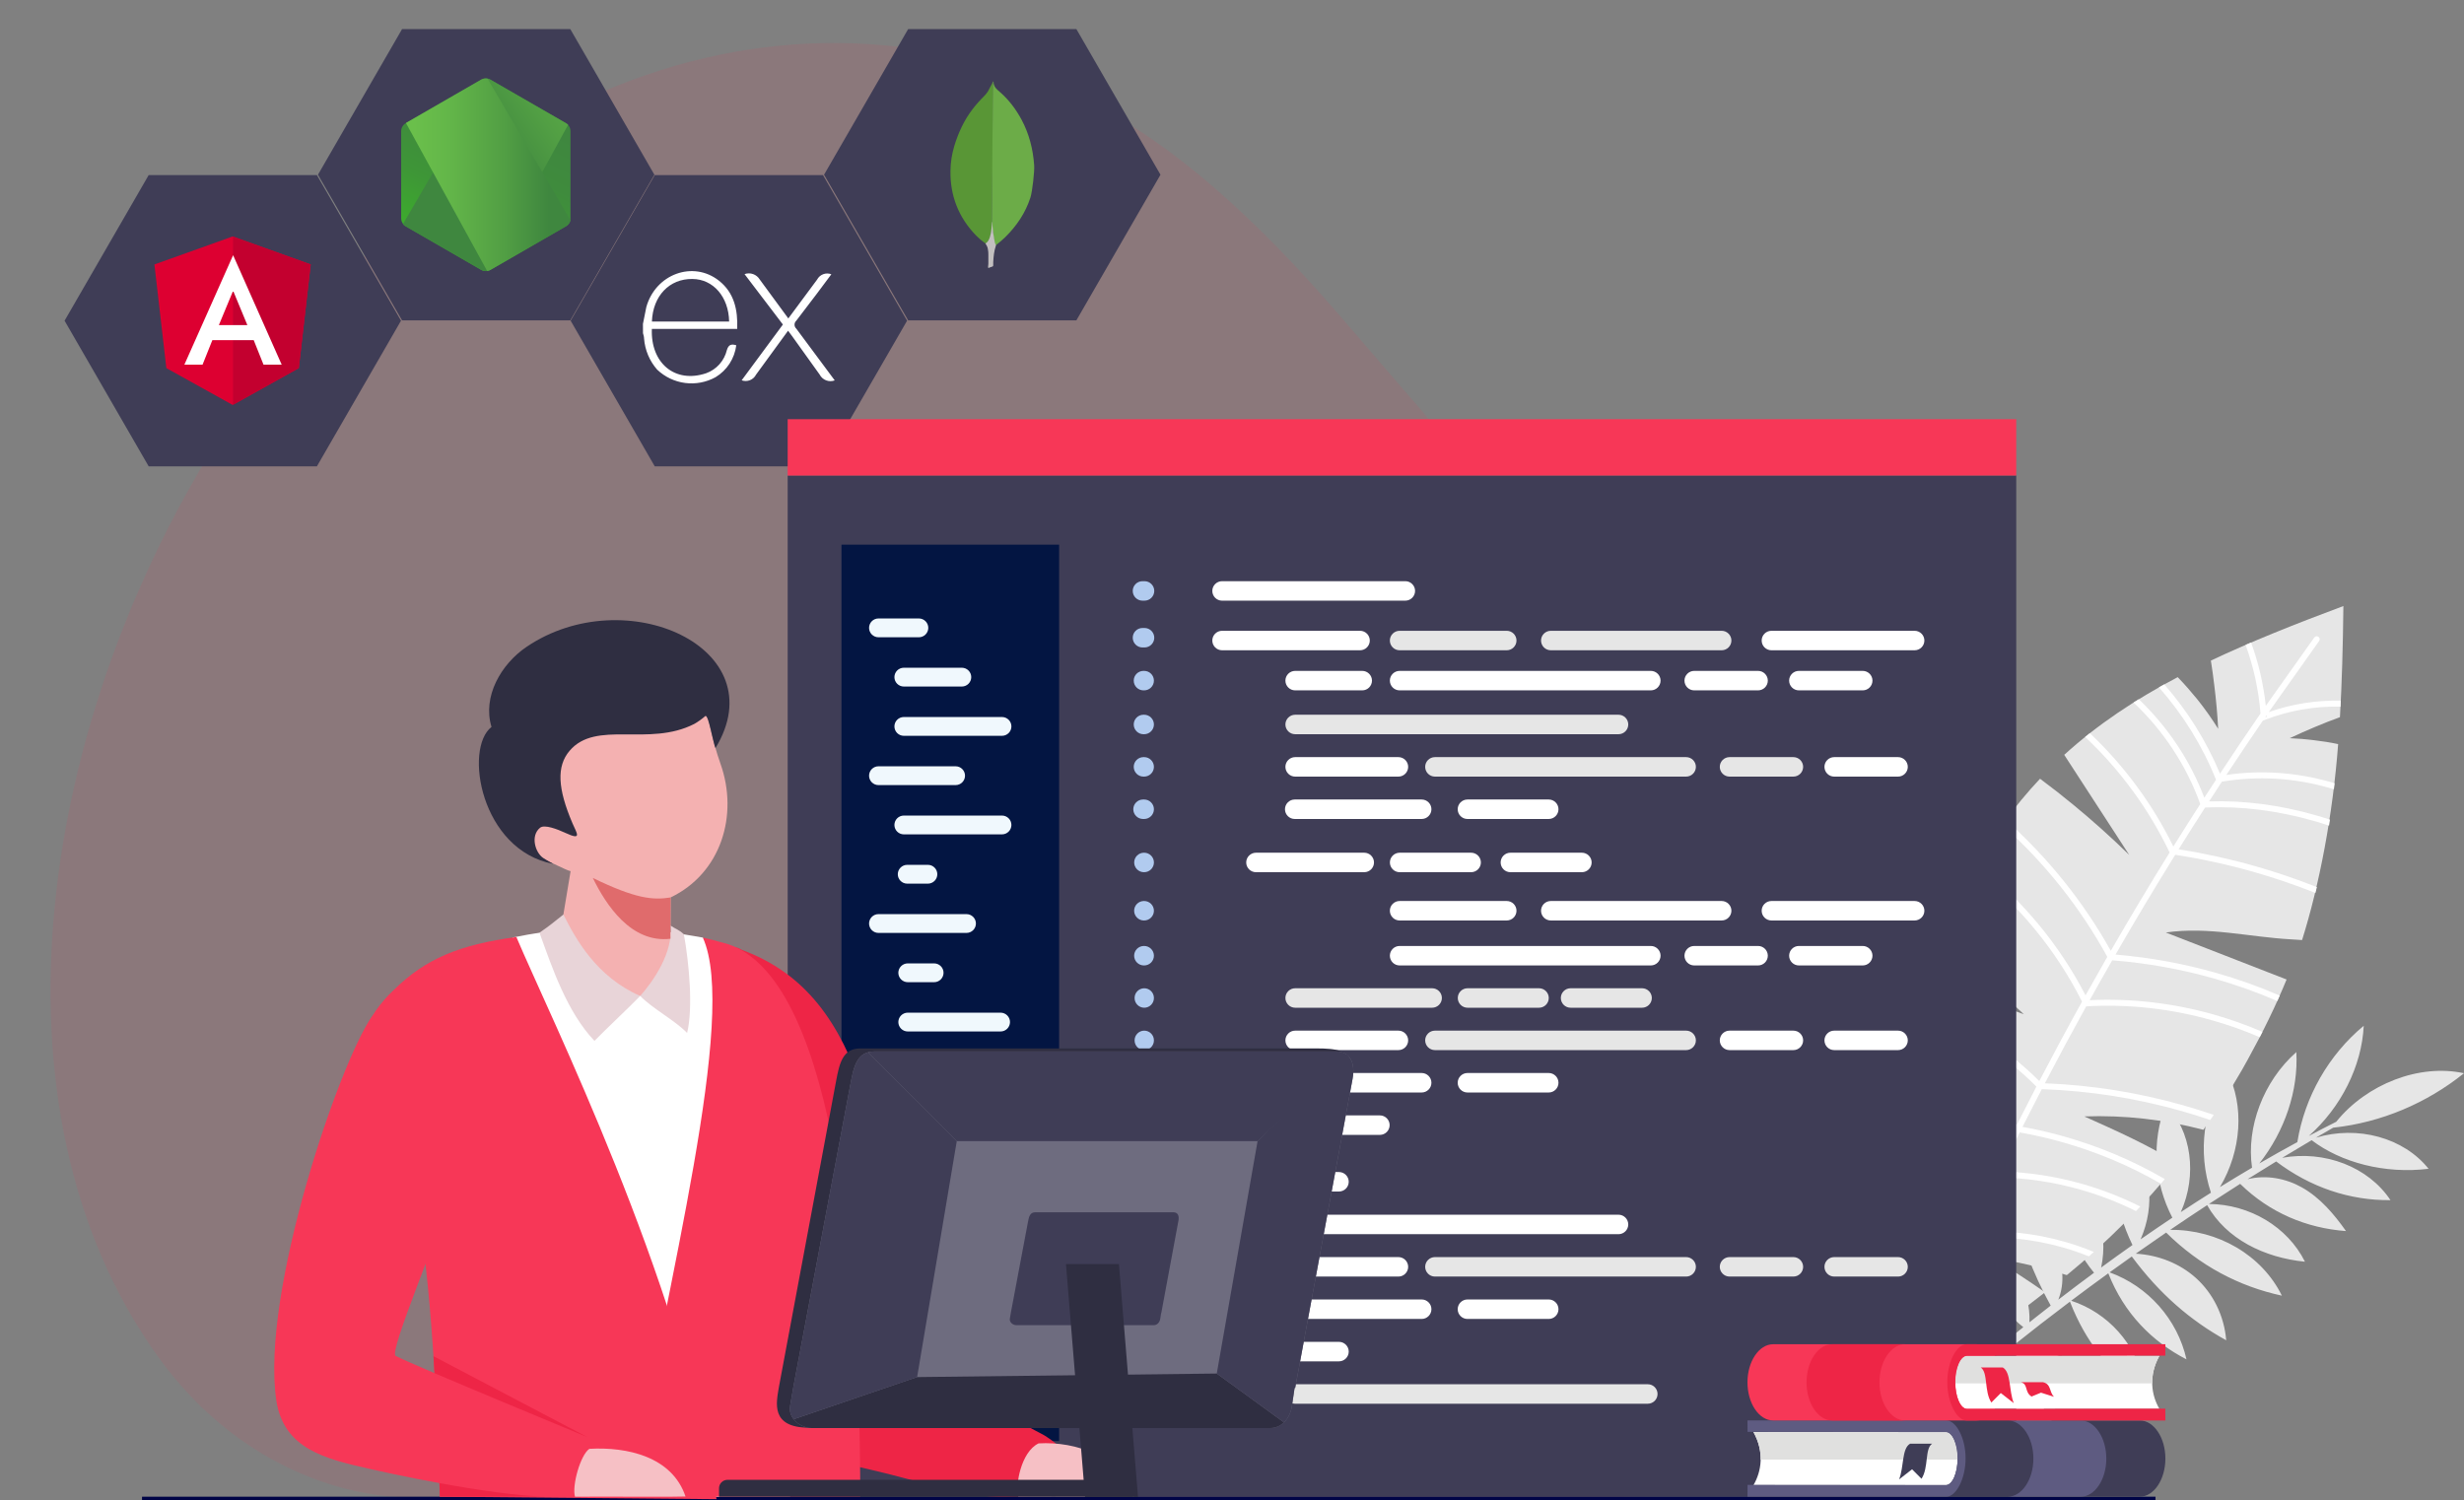 <svg width="3593" height="2188" viewBox="0 0 3593 2188" fill="none" xmlns="http://www.w3.org/2000/svg">
<rect x="0" y="0" width="3593" height="2188" fill="#808080" stroke="none"/>
<g clip-path="url(#clip0_3838_3573)">
<path opacity="0.1" fill-rule="evenodd" clip-rule="evenodd" d="M1563.77 137.422C1706.31 199.113 1841.81 331.214 1948.53 454.369C2170.78 710.83 2203.95 764.753 2478.13 980.073C2637.93 1105.57 2763.92 1211.7 2826 1353.64C3000.37 1752.37 2792.67 2183.03 2357.46 2183.03H588.271C588.271 2183.03 380.156 2188.5 228.296 1975.39C-286.421 1253.07 567.281 -293.894 1563.77 137.422Z" fill="#F73757"/>
<path d="M3406.71 1635.8C3451.38 1580.54 3528.21 1550.9 3593.02 1565.09C3538.78 1608.54 3472.88 1636.9 3402.23 1644.48C3393.85 1649.29 3385.5 1654.14 3377.16 1659.02C3438.06 1640.81 3505.02 1658.97 3541.32 1704.41C3477.49 1712.27 3413.7 1695.33 3370.85 1662.73C3356.46 1671.19 3342.13 1679.75 3327.86 1688.41C3389.76 1677.13 3453.52 1701.56 3485.78 1750.14C3426.29 1750.75 3369.04 1731.48 3319.12 1693.73C3305.12 1702.29 3291.18 1710.92 3277.28 1719.65C3304.64 1712.79 3333.52 1718.55 3356.57 1731.54C3383.33 1746.63 3403.34 1770.42 3420.93 1795.24C3363.61 1790.97 3309.84 1768.77 3266.61 1726.38C3251.37 1736.04 3236.19 1745.81 3221.09 1755.7C3280.83 1756.32 3335.76 1789.21 3361.09 1839.94C3301.33 1833.94 3246.32 1806.81 3218.44 1757.43C3200.37 1769.28 3182.38 1781.28 3164.51 1793.46C3233.91 1792.75 3298.46 1830.39 3327.45 1889.44C3264.97 1875.92 3207.92 1846.03 3158.66 1797.45C3143.82 1807.6 3129.02 1817.86 3114.31 1828.23C3147.39 1830.06 3178.6 1842.56 3201.98 1863.57C3227.43 1886.44 3243.38 1919.2 3246.26 1954.5C3194.17 1925.79 3148.77 1886.62 3108.58 1832.29C3097.75 1839.95 3086.95 1847.66 3076.2 1855.45C3132.46 1875.84 3175.14 1924 3188.33 1982.34C3138.17 1956.45 3097.36 1915.41 3074.3 1856.83C3056.14 1870 3038.08 1883.31 3020.15 1896.81C3073.81 1914.34 3114.6 1959.87 3125.91 2015.09C3127.1 2020.87 3125.43 2029.82 3119.32 2029.74C3117.23 2029.73 3115.55 2028.43 3114.03 2027.19C3075.5 1995.84 3041.94 1958.77 3018.39 1898.15C2990.03 1919.51 2961.97 1941.27 2934.22 1963.45C2992.38 1962.6 3046.83 1992.94 3072.69 2041.52C3015.29 2036.4 2960.99 2016.18 2927.21 1969.07C2910.59 1982.41 2894.08 1995.88 2877.69 2009.49C2934.93 2005.67 2988.13 2042.91 3000.81 2096.33C2949.05 2085.52 2902.43 2059.05 2875.02 2011.71C2849.03 2033.34 2823.34 2055.33 2797.94 2077.65L2783.64 2075.76C2802.67 2058.98 2821.82 2042.34 2841.1 2025.85C2813.67 2010.23 2800.65 1975.85 2803.17 1940.5C2830.39 1956.56 2847.68 1986.41 2849.3 2018.84C2862.49 2007.61 2875.73 1996.46 2889.03 1985.4C2860.25 1954.54 2849.52 1907.91 2857.55 1862.19C2889.59 1889.77 2904.25 1935.24 2896.17 1979.48C2914.13 1964.61 2932.21 1949.88 2950.4 1935.35C2913.42 1906.67 2895.08 1865.18 2892.93 1820.96C2934.91 1837.93 2961.45 1881.87 2959.3 1928.26C2969.6 1920.09 2979.95 1911.97 2990.32 1903.9C2963.26 1855.13 2946.03 1808.16 2937.42 1758.81C2961.56 1775.76 2984.68 1795.28 2997.69 1821.78C3008.44 1843.65 3011.1 1871.19 3001.44 1895.31C3018.69 1882.03 3036.05 1868.92 3053.53 1856.01C3017.94 1812.87 3003.39 1760.45 3012.56 1708.97C3055.33 1738.26 3075.47 1794.64 3063.9 1848.39C3079.04 1837.31 3094.25 1826.36 3109.56 1815.59C3082.42 1759.39 3077 1704.48 3091.21 1652.36C3114.12 1671.86 3129.15 1699.91 3133.13 1730.62C3136.41 1755.81 3132.2 1782.65 3121.4 1807.3C3136.75 1796.62 3152.2 1786.09 3167.73 1775.73C3141.1 1724.65 3136.99 1664.41 3158.13 1610.62C3195.95 1649.44 3204.19 1713.68 3180.05 1767.57C3194.61 1757.99 3209.25 1748.57 3223.98 1739.3C3204.16 1679.53 3212.88 1613.84 3247.49 1562.12C3273.17 1612.17 3268.62 1678.18 3237.09 1731.12C3252.61 1721.5 3268.21 1712.07 3283.93 1702.83C3275.34 1644.22 3300.09 1577.01 3348.52 1534.22C3351.63 1590.21 3331.73 1649.55 3294.51 1696.64C3312.86 1685.98 3331.35 1675.6 3349.99 1665.49C3360.62 1599.38 3395.72 1538.19 3446.8 1495.86C3443.91 1554.88 3413.61 1614.9 3366.7 1656.52C3379.96 1649.48 3393.29 1642.59 3406.7 1635.85" fill="#E6E6E6"/>
<path d="M2783.51 1518.39C2772.14 1566.79 2764.34 1616.3 2760.34 1665.88C2795.14 1673.48 2829.32 1683.91 2862.44 1696.83C2827.93 1692.03 2792.68 1692.35 2758.33 1697.55C2753.13 1799.87 2745.98 1935.89 2776.24 2029.78C2840.55 2001.38 2922.33 1929.64 2982.04 1884.53C2956.65 1866.72 2930.81 1849.89 2904.33 1834.05C2941.34 1839.93 2977.9 1848.39 3013.8 1859.48C3072.7 1811.51 3127.53 1756.51 3175.72 1696.53C3132.65 1669.83 3085.79 1648.84 3039.32 1628.05C3097.72 1625.95 3156.34 1632.61 3212.89 1647.56C3233.24 1619.28 3251.98 1590.25 3269.13 1560.43C3272 1555.45 3274.78 1550.44 3277.58 1545.34C3299.76 1505.16 3318.53 1466.73 3334.31 1428.37C3324.84 1424.68 3315.38 1421.01 3305.91 1417.33C3256.71 1398.21 3207.35 1378.96 3158.16 1359.85C3220.5 1350.9 3278.59 1366.41 3341.57 1369.88C3346.66 1370.15 3351.81 1370.52 3356.87 1370.86L3356.9 1370.78C3382.02 1290.86 3401.78 1188.27 3409.49 1085.12C3397.96 1082.67 3386.26 1080.8 3374.5 1079.46C3362.71 1077.93 3350.66 1076.95 3338.83 1076.5C3351.38 1070.55 3364.13 1064.93 3377.07 1059.54C3388.57 1054.74 3400.31 1050.1 3412.11 1045.84C3414.95 996.561 3416.46 943.008 3417.13 883.779C3347.03 909.908 3282.7 935.504 3223.89 963.31C3225.79 975.167 3227.4 987.037 3228.82 998.949C3231.49 1020.18 3233.43 1041.46 3234.54 1062.79C3225.14 1047.71 3214.85 1033.21 3203.67 1019.26C3194.73 1008.31 3185.42 997.693 3175.54 987.474C3113.79 1019.96 3058.77 1056.44 3010.05 1100.77C3018.97 1114.35 3027.68 1128.05 3036.59 1141.64C3059.34 1176.72 3082.14 1211.62 3104.88 1246.78C3078.58 1221.02 3051.19 1196.5 3022.77 1173.14C3007.11 1160.28 2991.11 1147.76 2974.8 1135.62C2937.5 1175.13 2904.52 1220.49 2875.5 1273.94C2859.32 1303.87 2844.46 1335.15 2831.37 1367.58C2843.12 1378.53 2854.88 1389.47 2866.72 1400.42C2894.87 1426.7 2922.93 1452.95 2951.12 1479.07C2911.18 1464.66 2871.21 1450.06 2831.26 1435.67C2823.85 1433.02 2816.56 1430.32 2809.24 1427.7C2799.27 1457.39 2790.69 1487.65 2783.5 1518.4" fill="#E6E6E6"/>
<path d="M3305.15 1042.98L3303.32 1045.62L3305.31 1045.5C3305.26 1044.66 3305.2 1043.82 3305.15 1042.98ZM3045.86 1460.91L3045.5 1461.55L3046.05 1461.28L3045.86 1460.9V1460.91ZM3381.78 934.74C3375.7 943.404 3314.31 1029.7 3308.3 1038.41C3341.82 1026.59 3377.64 1020.93 3413.37 1021.78L3412.93 1030.48C3375.25 1029.61 3337.41 1036.21 3302.54 1049.84L3299.65 1050.97C3281.66 1077.18 3263.92 1103.56 3246.44 1130.08C3298.09 1122.54 3349.57 1126.58 3398.04 1140.33C3400.13 1140.92 3402.22 1141.53 3404.29 1142.16C3403.97 1145.1 3403.64 1148.05 3403.31 1150.97C3400.77 1150.19 3398.22 1149.44 3395.65 1148.71C3345.88 1134.6 3292.93 1130.95 3239.96 1139.91C3233.68 1149.47 3227.46 1159.06 3221.25 1168.67C3272.9 1166.98 3325.05 1174.18 3375.4 1188.46C3382.83 1190.57 3390.2 1192.83 3397.52 1195.23C3397.09 1198.15 3396.65 1201.07 3396.2 1203.96C3388.52 1201.43 3380.79 1199.05 3373.03 1196.84C3321.47 1182.22 3268.08 1175.16 3215.46 1177.62C3202.46 1197.81 3189.6 1218.1 3176.9 1238.48C3214.25 1244.38 3251.26 1252.51 3287.64 1262.82C3318.41 1271.56 3348.75 1281.84 3378.47 1293.65C3377.78 1296.5 3377.07 1299.35 3376.34 1302.17C3346.55 1290.29 3316.13 1279.96 3285.27 1271.2C3248.04 1260.64 3210.15 1252.4 3171.92 1246.52C3142.08 1294.55 3113.07 1343.05 3084.85 1392.02C3134.63 1396.21 3183.5 1405.12 3230.83 1418.53C3262.76 1427.59 3293.99 1438.7 3324.3 1451.81C3323.12 1454.46 3321.93 1457.1 3320.73 1459.76C3290.81 1446.83 3259.98 1435.86 3228.44 1426.92C3180.36 1413.29 3130.67 1404.37 3080.03 1400.37C3068.95 1419.69 3057.99 1439.09 3047.16 1458.56C3108.05 1455.61 3169.49 1462.86 3228.24 1479.52C3252.38 1486.37 3276.07 1494.8 3299.08 1504.76C3297.77 1507.34 3296.43 1509.93 3295.09 1512.52C3272.59 1502.81 3249.44 1494.58 3225.85 1487.9C3166.32 1471.01 3104 1463.95 3042.37 1467.53H3042.13C3021.55 1504.69 3001.44 1542.1 2981.79 1579.75C3049.89 1582.33 3117.71 1593.16 3183.32 1611.76C3198.36 1616.03 3213.29 1620.69 3228.09 1625.78C3226.39 1628.28 3224.69 1630.76 3222.95 1633.23C3209.06 1628.51 3195.06 1624.15 3180.94 1620.13C3114.65 1601.35 3046.09 1590.57 2977.33 1588.3C2967.83 1606.57 2958.45 1624.9 2949.19 1643.28C2969.77 1646.97 2990.15 1651.69 3010.27 1657.4C3061.43 1671.9 3110.79 1692.78 3156.73 1719.41C3154.82 1721.66 3152.89 1723.9 3150.97 1726.14C3106.06 1700.25 3057.84 1679.94 3007.89 1665.77C2987.22 1659.91 2966.26 1655.1 2945.11 1651.39C2935.61 1670.3 2926.23 1689.27 2916.97 1708.29C2957.13 1709.24 2997.15 1715.38 3035.82 1726.35C3065.16 1734.68 3093.72 1745.77 3120.94 1759.48C3118.87 1761.69 3116.78 1763.9 3114.68 1766.1C3088.66 1753.18 3061.4 1742.67 3033.43 1734.74C2994.18 1723.61 2953.5 1717.55 2912.76 1716.94C2899.88 1743.5 2887.24 1770.19 2874.82 1796.98C2920.13 1793.4 2966.09 1798.18 3009.9 1810.59C3024.63 1814.77 3039.1 1819.8 3053.23 1825.68C3050.83 1827.84 3048.41 1829.99 3045.98 1832.14C3033.41 1827.07 3020.57 1822.68 3007.53 1818.98C2963.12 1806.39 2916.42 1801.85 2870.61 1806.09C2855.87 1838.04 2841.46 1870.16 2827.39 1902.4C2855.53 1899.78 2884.2 1902.55 2911.45 1910.28C2920.25 1912.77 2928.92 1915.79 2937.37 1919.32L2929.51 1925.54C2922.82 1922.92 2915.98 1920.63 2909.06 1918.67C2881.27 1910.78 2851.94 1908.27 2823.38 1911.59C2775.48 2021.91 2786.07 2001.9 2746.03 2115.28L2736.53 2116.04C2776.98 2001.24 2766.88 2019.86 2815.38 1908.19C2799.43 1885.63 2778.07 1866.79 2753.71 1853.33C2753.67 1850.01 2753.64 1846.71 2753.63 1843.39C2779.35 1856.78 2802.07 1875.84 2819.42 1898.92C2833.53 1866.6 2847.97 1834.43 2862.73 1802.41C2831.07 1775.77 2794.91 1754.35 2756.23 1739.19L2756.67 1730.02C2796.51 1745.28 2833.82 1767.03 2866.53 1794.22C2879.2 1766.85 2892.13 1739.57 2905.3 1712.42C2869.23 1666.84 2820.77 1630.71 2766.63 1608.51C2767.04 1605.55 2767.48 1602.59 2767.92 1599.63C2822.95 1621.8 2872.31 1657.93 2909.51 1703.75C2918.53 1685.23 2927.66 1666.77 2936.9 1648.35C2889.77 1606.26 2835.58 1571.89 2777.17 1547.1C2777.75 1544.19 2778.35 1541.3 2778.98 1538.41C2838.14 1563.31 2893.08 1597.89 2940.96 1640.29C2950.35 1621.66 2959.86 1603.08 2969.48 1584.56C2920.53 1535.43 2860.58 1496.89 2795.37 1472.38C2796.16 1469.57 2796.97 1466.78 2797.8 1463.98C2863.55 1488.59 2924.05 1527.21 2973.7 1576.46C2993.97 1537.6 3014.74 1499 3036.01 1460.66C2998.68 1386.3 2944.35 1320.21 2878.58 1268.27C2880.01 1265.69 2881.44 1263.12 2882.9 1260.57C2948.6 1312.2 3003.09 1377.69 3041.12 1451.48C3051.59 1432.71 3062.17 1414 3072.87 1395.36C3033.41 1323.31 2981.3 1257.94 2919.67 1202.85C2921.36 1200.46 2923.08 1198.08 2924.8 1195.74C2986.14 1250.44 3038.19 1315.16 3077.96 1386.55C3105.77 1338.32 3134.35 1290.52 3163.73 1243.22C3133.69 1180.25 3091.63 1122.78 3040.54 1074.66C3042.82 1072.82 3045.12 1070.99 3047.43 1069.19C3097.53 1116.59 3139.01 1172.83 3169.16 1234.44C3182.08 1213.71 3195.17 1193.06 3208.39 1172.5C3188.44 1116.64 3154.67 1065.52 3111.16 1024.44C3113.7 1022.84 3116.24 1021.26 3118.8 1019.67C3160.89 1059.86 3193.91 1109.27 3214.32 1163.32C3219.98 1154.56 3225.66 1145.81 3231.39 1137.08C3211.72 1088.03 3183.39 1042.25 3148.16 1002.36C3150.74 1000.9 3153.33 999.454 3155.93 998.007C3189.92 1036.78 3217.51 1080.94 3237.19 1128.23C3256.57 1098.8 3276.24 1069.56 3296.24 1040.52C3293.62 1006.43 3286.25 972.643 3274.5 940.416L3282.52 936.964C3293.43 966.749 3300.66 997.83 3303.98 1029.29C3309.05 1021.95 3369.52 937.005 3374.65 929.692C3376.03 927.713 3378.75 927.236 3380.71 928.614C3382.69 929.992 3383.17 932.707 3381.78 934.685V934.74Z" fill="white"/>
<path fill-rule="evenodd" clip-rule="evenodd" d="M1148.83 693.199H2939.85C2939.98 693.199 2940.09 693.308 2940.09 693.445V2182.38C2940.09 2182.51 2939.98 2182.62 2939.85 2182.62H1148.83C1148.69 2182.62 1148.58 2182.51 1148.58 2182.38V693.431C1148.58 693.295 1148.69 693.186 1148.83 693.186" fill="#3F3D56"/>
<path fill-rule="evenodd" clip-rule="evenodd" d="M1887.95 2047.02H2402.83C2410.64 2047.02 2417.04 2040.63 2417.04 2032.81C2417.04 2025.01 2410.65 2018.61 2402.83 2018.61H1887.95C1880.15 2018.61 1873.75 2024.99 1873.75 2032.81C1873.75 2040.62 1880.13 2047.02 1887.95 2047.02Z" fill="#E6E6E6"/>
<path fill-rule="evenodd" clip-rule="evenodd" d="M1831.43 1985.21H1952.5C1960.31 1985.21 1966.71 1978.82 1966.71 1971.01C1966.71 1963.2 1960.32 1956.8 1952.5 1956.8H1831.43C1823.62 1956.8 1817.22 1963.19 1817.22 1971.01C1817.22 1978.81 1823.61 1985.21 1831.43 1985.21Z" fill="white"/>
<path fill-rule="evenodd" clip-rule="evenodd" d="M1887.95 1923.4H2073.1C2080.9 1923.4 2087.3 1917.02 2087.3 1909.2C2087.3 1901.39 2080.92 1894.99 2073.1 1894.99H1887.95C1880.15 1894.99 1873.75 1901.38 1873.75 1909.2C1873.75 1917 1880.13 1923.4 1887.95 1923.4Z" fill="white"/>
<path fill-rule="evenodd" clip-rule="evenodd" d="M1888.58 1861.59H2039.17C2046.98 1861.59 2053.38 1855.21 2053.38 1847.39C2053.38 1839.59 2046.99 1833.19 2039.17 1833.19H1888.58C1880.78 1833.19 1874.38 1839.57 1874.38 1847.39C1874.38 1855.19 1880.76 1861.59 1888.58 1861.59Z" fill="white"/>
<path fill-rule="evenodd" clip-rule="evenodd" d="M1888.58 1799.79H2360.12C2367.93 1799.79 2374.33 1793.4 2374.33 1785.58C2374.33 1777.78 2367.94 1771.38 2360.12 1771.38H1888.58C1880.78 1771.38 1874.38 1777.76 1874.38 1785.58C1874.38 1793.39 1880.76 1799.79 1888.58 1799.79Z" fill="white"/>
<path fill-rule="evenodd" clip-rule="evenodd" d="M2139.8 1923.4H2258.37C2266.17 1923.4 2272.57 1917.02 2272.57 1909.2C2272.57 1901.39 2266.19 1894.99 2258.37 1894.99H2139.8C2132 1894.99 2125.6 1901.38 2125.6 1909.2C2125.6 1917 2131.98 1923.4 2139.8 1923.4" fill="white"/>
<path fill-rule="evenodd" clip-rule="evenodd" d="M2092.4 1861.59H2458.73C2466.54 1861.59 2472.94 1855.21 2472.94 1847.39C2472.94 1839.59 2466.55 1833.19 2458.73 1833.19H2092.4C2084.59 1833.19 2078.19 1839.57 2078.19 1847.39C2078.19 1855.19 2084.58 1861.59 2092.4 1861.59Z" fill="#E6E6E6"/>
<path fill-rule="evenodd" clip-rule="evenodd" d="M2522 1861.59H2615.13C2622.93 1861.59 2629.33 1855.21 2629.33 1847.39C2629.33 1839.59 2622.94 1833.19 2615.13 1833.19H2522C2514.19 1833.19 2507.79 1839.57 2507.79 1847.39C2507.79 1855.19 2514.18 1861.59 2522 1861.59Z" fill="#E6E6E6"/>
<path fill-rule="evenodd" clip-rule="evenodd" d="M2674.61 1861.59H2767.74C2775.54 1861.59 2781.94 1855.21 2781.94 1847.39C2781.94 1839.59 2775.56 1833.19 2767.74 1833.19H2674.61C2666.81 1833.19 2660.41 1839.57 2660.41 1847.39C2660.41 1855.19 2666.79 1861.59 2674.61 1861.59Z" fill="#E6E6E6"/>
<path fill-rule="evenodd" clip-rule="evenodd" d="M1831.43 1737.56H1952.5C1960.31 1737.56 1966.71 1731.17 1966.71 1723.35C1966.71 1715.55 1960.32 1709.15 1952.5 1709.15H1831.43C1823.62 1709.15 1817.22 1715.53 1817.22 1723.35C1817.22 1731.16 1823.61 1737.56 1831.43 1737.56Z" fill="white"/>
<path fill-rule="evenodd" clip-rule="evenodd" d="M1887.95 1194.3H2073.1C2080.9 1194.3 2087.3 1187.92 2087.3 1180.1C2087.3 1172.3 2080.92 1165.9 2073.1 1165.9H1887.95C1880.15 1165.9 1873.75 1172.28 1873.75 1180.1C1873.75 1187.91 1880.13 1194.3 1887.95 1194.3Z" fill="white"/>
<path fill-rule="evenodd" clip-rule="evenodd" d="M1888.58 1132.5H2039.17C2046.98 1132.5 2053.38 1126.11 2053.38 1118.29C2053.38 1110.49 2046.99 1104.09 2039.17 1104.09H1888.58C1880.78 1104.09 1874.38 1110.48 1874.38 1118.29C1874.38 1126.1 1880.76 1132.5 1888.58 1132.5Z" fill="white"/>
<path fill-rule="evenodd" clip-rule="evenodd" d="M1888.58 1070.69H2360.12C2367.93 1070.69 2374.33 1064.3 2374.33 1056.49C2374.33 1048.68 2367.94 1042.28 2360.12 1042.28H1888.58C1880.78 1042.28 1874.38 1048.67 1874.38 1056.49C1874.38 1064.29 1880.76 1070.69 1888.58 1070.69Z" fill="#E6E6E6"/>
<path fill-rule="evenodd" clip-rule="evenodd" d="M2139.8 1194.3H2258.37C2266.17 1194.3 2272.57 1187.92 2272.57 1180.1C2272.57 1172.3 2266.19 1165.9 2258.37 1165.9H2139.8C2132 1165.9 2125.6 1172.28 2125.6 1180.1C2125.6 1187.91 2131.98 1194.3 2139.8 1194.3" fill="white"/>
<path fill-rule="evenodd" clip-rule="evenodd" d="M2092.4 1132.5H2458.73C2466.54 1132.5 2472.94 1126.11 2472.94 1118.29C2472.94 1110.49 2466.55 1104.09 2458.73 1104.09H2092.4C2084.59 1104.09 2078.19 1110.48 2078.19 1118.29C2078.19 1126.1 2084.58 1132.5 2092.4 1132.5Z" fill="#E6E6E6"/>
<path fill-rule="evenodd" clip-rule="evenodd" d="M2522 1132.5H2615.13C2622.93 1132.5 2629.33 1126.11 2629.33 1118.29C2629.33 1110.49 2622.94 1104.09 2615.13 1104.09H2522C2514.19 1104.09 2507.79 1110.48 2507.79 1118.29C2507.79 1126.1 2514.18 1132.5 2522 1132.5Z" fill="#E6E6E6"/>
<path fill-rule="evenodd" clip-rule="evenodd" d="M2674.61 1132.5H2767.74C2775.54 1132.5 2781.94 1126.11 2781.94 1118.29C2781.94 1110.49 2775.56 1104.09 2767.74 1104.09H2674.61C2666.81 1104.09 2660.41 1110.48 2660.41 1118.29C2660.41 1126.1 2666.79 1132.5 2674.61 1132.5Z" fill="white"/>
<path fill-rule="evenodd" clip-rule="evenodd" d="M1891.09 1654.97H2012.17C2019.97 1654.97 2026.37 1648.58 2026.37 1640.76C2026.37 1632.96 2019.99 1626.56 2012.17 1626.56H1891.09C1883.29 1626.56 1876.89 1632.95 1876.89 1640.76C1876.89 1648.57 1883.27 1654.97 1891.09 1654.97Z" fill="white"/>
<path fill-rule="evenodd" clip-rule="evenodd" d="M1887.95 1593.16H2073.1C2080.9 1593.16 2087.3 1586.78 2087.3 1578.96C2087.3 1571.15 2080.92 1564.75 2073.1 1564.75H1887.95C1880.15 1564.75 1873.75 1571.14 1873.75 1578.96C1873.75 1586.76 1880.13 1593.16 1887.95 1593.16Z" fill="white"/>
<path fill-rule="evenodd" clip-rule="evenodd" d="M1888.58 1531.35H2039.17C2046.98 1531.35 2053.38 1524.97 2053.38 1517.15C2053.38 1509.35 2046.99 1502.95 2039.17 1502.95H1888.58C1880.78 1502.95 1874.38 1509.33 1874.38 1517.15C1874.38 1524.95 1880.76 1531.35 1888.58 1531.35Z" fill="white"/>
<path fill-rule="evenodd" clip-rule="evenodd" d="M1888.58 1469.55H2088.34C2096.15 1469.55 2102.55 1463.16 2102.55 1455.34C2102.55 1447.54 2096.16 1441.14 2088.34 1441.14H1888.58C1880.78 1441.14 1874.38 1447.52 1874.38 1455.34C1874.38 1463.15 1880.76 1469.55 1888.58 1469.55Z" fill="#E6E6E6"/>
<path fill-rule="evenodd" clip-rule="evenodd" d="M2139.8 1593.16H2258.37C2266.17 1593.16 2272.57 1586.78 2272.57 1578.96C2272.57 1571.15 2266.19 1564.75 2258.37 1564.75H2139.8C2132 1564.75 2125.6 1571.14 2125.6 1578.96C2125.6 1586.76 2131.98 1593.16 2139.8 1593.16" fill="white"/>
<path fill-rule="evenodd" clip-rule="evenodd" d="M2092.4 1531.35H2458.73C2466.54 1531.35 2472.94 1524.97 2472.94 1517.15C2472.94 1509.35 2466.55 1502.95 2458.73 1502.95H2092.4C2084.59 1502.95 2078.19 1509.33 2078.19 1517.15C2078.19 1524.95 2084.58 1531.35 2092.4 1531.35Z" fill="#E6E6E6"/>
<path fill-rule="evenodd" clip-rule="evenodd" d="M2522 1531.35H2615.13C2622.93 1531.35 2629.33 1524.97 2629.33 1517.15C2629.33 1509.35 2622.94 1502.95 2615.13 1502.95H2522C2514.19 1502.95 2507.79 1509.33 2507.79 1517.15C2507.79 1524.95 2514.18 1531.35 2522 1531.35Z" fill="white"/>
<path fill-rule="evenodd" clip-rule="evenodd" d="M2674.61 1531.35H2767.74C2775.54 1531.35 2781.94 1524.97 2781.94 1517.15C2781.94 1509.35 2775.56 1502.95 2767.74 1502.95H2674.61C2666.81 1502.95 2660.41 1509.33 2660.41 1517.15C2660.41 1524.95 2666.79 1531.35 2674.61 1531.35Z" fill="white"/>
<path fill-rule="evenodd" clip-rule="evenodd" d="M2040.89 1006.74H2407.23C2415.03 1006.74 2421.44 1000.35 2421.44 992.536C2421.44 984.732 2415.05 978.333 2407.23 978.333H2040.89C2033.09 978.333 2026.69 984.718 2026.69 992.536C2026.69 1000.34 2033.07 1006.74 2040.89 1006.74Z" fill="white"/>
<path fill-rule="evenodd" clip-rule="evenodd" d="M2470.5 1006.74H2563.62C2571.43 1006.74 2577.83 1000.35 2577.83 992.536C2577.83 984.732 2571.44 978.333 2563.62 978.333H2470.5C2462.69 978.333 2456.29 984.718 2456.29 992.536C2456.29 1000.34 2462.68 1006.74 2470.5 1006.74Z" fill="white"/>
<path fill-rule="evenodd" clip-rule="evenodd" d="M2623.11 1006.74H2716.23C2724.04 1006.74 2730.44 1000.35 2730.44 992.536C2730.44 984.732 2724.05 978.333 2716.23 978.333H2623.11C2615.3 978.333 2608.9 984.718 2608.9 992.536C2608.9 1000.34 2615.29 1006.74 2623.11 1006.74Z" fill="white"/>
<path fill-rule="evenodd" clip-rule="evenodd" d="M2040.89 948.275H2197.14C2204.94 948.275 2211.34 941.889 2211.34 934.071C2211.34 926.267 2204.96 919.868 2197.14 919.868H2040.89C2033.09 919.868 2026.69 926.253 2026.69 934.071C2026.69 941.876 2033.07 948.275 2040.89 948.275Z" fill="#E6E6E6"/>
<path fill-rule="evenodd" clip-rule="evenodd" d="M2261.34 948.275H2510.53C2518.34 948.275 2524.74 941.889 2524.74 934.071C2524.74 926.267 2518.35 919.868 2510.53 919.868H2261.34C2253.54 919.868 2247.14 926.253 2247.14 934.071C2247.14 941.876 2253.52 948.275 2261.34 948.275Z" fill="#E6E6E6"/>
<path fill-rule="evenodd" clip-rule="evenodd" d="M2583.07 948.275H2791.92C2799.73 948.275 2806.13 941.889 2806.13 934.071C2806.13 926.267 2799.74 919.868 2791.92 919.868H2583.07C2575.26 919.868 2568.86 926.253 2568.86 934.071C2568.86 941.876 2575.25 948.275 2583.07 948.275Z" fill="white"/>
<path fill-rule="evenodd" clip-rule="evenodd" d="M2040.89 1407.89H2407.23C2415.03 1407.89 2421.44 1401.5 2421.44 1393.68C2421.44 1385.88 2415.05 1379.48 2407.23 1379.48H2040.89C2033.09 1379.48 2026.69 1385.87 2026.69 1393.68C2026.69 1401.49 2033.07 1407.89 2040.89 1407.89Z" fill="white"/>
<path fill-rule="evenodd" clip-rule="evenodd" d="M2470.5 1407.89H2563.62C2571.43 1407.89 2577.83 1401.5 2577.83 1393.68C2577.83 1385.88 2571.44 1379.48 2563.62 1379.48H2470.5C2462.69 1379.48 2456.29 1385.87 2456.29 1393.68C2456.29 1401.49 2462.68 1407.89 2470.5 1407.89Z" fill="white"/>
<path fill-rule="evenodd" clip-rule="evenodd" d="M2623.11 1407.89H2716.23C2724.04 1407.89 2730.44 1401.5 2730.44 1393.68C2730.44 1385.88 2724.05 1379.48 2716.23 1379.48H2623.11C2615.3 1379.48 2608.9 1385.87 2608.9 1393.68C2608.9 1401.49 2615.29 1407.89 2623.11 1407.89Z" fill="white"/>
<path fill-rule="evenodd" clip-rule="evenodd" d="M2040.89 1342.31H2197.14C2204.94 1342.31 2211.34 1335.93 2211.34 1328.11C2211.34 1320.31 2204.96 1313.91 2197.14 1313.91H2040.89C2033.09 1313.91 2026.69 1320.29 2026.69 1328.11C2026.69 1335.92 2033.07 1342.31 2040.89 1342.31Z" fill="white"/>
<path fill-rule="evenodd" clip-rule="evenodd" d="M2261.34 1342.31H2510.53C2518.34 1342.31 2524.74 1335.93 2524.74 1328.11C2524.74 1320.31 2518.35 1313.91 2510.53 1313.91H2261.34C2253.54 1313.91 2247.14 1320.29 2247.14 1328.11C2247.14 1335.92 2253.52 1342.31 2261.34 1342.31Z" fill="white"/>
<path fill-rule="evenodd" clip-rule="evenodd" d="M2583.07 1342.31H2791.92C2799.73 1342.31 2806.13 1335.93 2806.13 1328.11C2806.13 1320.31 2799.74 1313.91 2791.92 1313.91H2583.07C2575.26 1313.91 2568.86 1320.29 2568.86 1328.11C2568.86 1335.92 2575.25 1342.31 2583.07 1342.31Z" fill="white"/>
<path d="M1544.4 794.274H1227.03V2101.5H1544.4V794.274Z" fill="#031542"/>
<path fill-rule="evenodd" clip-rule="evenodd" d="M2139.94 1469.55H2244.22C2252.02 1469.55 2258.42 1463.16 2258.42 1455.34C2258.42 1447.54 2252.04 1441.14 2244.22 1441.14H2139.94C2132.13 1441.14 2125.73 1447.52 2125.73 1455.34C2125.73 1463.15 2132.12 1469.55 2139.94 1469.55Z" fill="#E6E6E6"/>
<path fill-rule="evenodd" clip-rule="evenodd" d="M2290.21 1469.55H2394.48C2402.29 1469.55 2408.69 1463.16 2408.69 1455.34C2408.69 1447.54 2402.3 1441.14 2394.48 1441.14H2290.21C2282.4 1441.14 2276 1447.52 2276 1455.34C2276 1463.15 2282.39 1469.55 2290.21 1469.55Z" fill="#E6E6E6"/>
<path fill-rule="evenodd" clip-rule="evenodd" d="M1831.43 1271.91H1989.35C1997.16 1271.91 2003.56 1265.53 2003.56 1257.71C2003.56 1249.9 1997.17 1243.5 1989.35 1243.5H1831.43C1823.62 1243.5 1817.22 1249.89 1817.22 1257.71C1817.22 1265.51 1823.61 1271.91 1831.43 1271.91Z" fill="white"/>
<path fill-rule="evenodd" clip-rule="evenodd" d="M2040.95 1271.91H2145.22C2153.03 1271.91 2159.43 1265.53 2159.43 1257.71C2159.43 1249.9 2153.04 1243.5 2145.22 1243.5H2040.95C2033.14 1243.5 2026.74 1249.89 2026.74 1257.71C2026.74 1265.51 2033.13 1271.91 2040.95 1271.91Z" fill="white"/>
<path fill-rule="evenodd" clip-rule="evenodd" d="M2202.44 1271.91H2306.72C2314.53 1271.91 2320.93 1265.53 2320.93 1257.71C2320.93 1249.9 2314.54 1243.5 2306.72 1243.5H2202.44C2194.64 1243.5 2188.24 1249.89 2188.24 1257.71C2188.24 1265.51 2194.63 1271.91 2202.44 1271.91Z" fill="white"/>
<path fill-rule="evenodd" clip-rule="evenodd" d="M1323.67 1715.78H1387.57C1395.11 1715.78 1401.28 1709.61 1401.28 1702.07C1401.28 1694.52 1395.11 1688.35 1387.57 1688.35H1323.67C1316.13 1688.35 1309.96 1694.52 1309.96 1702.07C1309.96 1709.61 1316.13 1715.78 1323.67 1715.78" fill="#F0F8FD"/>
<path fill-rule="evenodd" clip-rule="evenodd" d="M1280.97 1647.89H1461.11C1468.66 1647.89 1474.83 1641.72 1474.83 1634.17C1474.83 1626.63 1468.66 1620.46 1461.11 1620.46H1280.97C1273.43 1620.46 1267.26 1626.63 1267.26 1634.17C1267.26 1641.72 1273.43 1647.89 1280.97 1647.89" fill="#F0F8FD"/>
<path fill-rule="evenodd" clip-rule="evenodd" d="M1280.97 1576.04H1416.64C1424.18 1576.04 1430.35 1569.87 1430.35 1562.33C1430.35 1554.78 1424.18 1548.61 1416.64 1548.61H1280.97C1273.43 1548.61 1267.26 1554.78 1267.26 1562.33C1267.26 1569.87 1273.43 1576.04 1280.97 1576.04Z" fill="#F0F8FD"/>
<path fill-rule="evenodd" clip-rule="evenodd" d="M1323.67 1504.17H1459.06C1466.61 1504.17 1472.78 1498.01 1472.78 1490.46C1472.78 1482.92 1466.61 1476.75 1459.06 1476.75H1323.67C1316.13 1476.75 1309.96 1482.92 1309.96 1490.46C1309.96 1498.01 1316.13 1504.17 1323.67 1504.17Z" fill="#F0F8FD"/>
<path fill-rule="evenodd" clip-rule="evenodd" d="M1323.67 1432.31H1362.16C1369.7 1432.31 1375.87 1426.14 1375.87 1418.6C1375.87 1411.05 1369.7 1404.89 1362.16 1404.89H1323.67C1316.13 1404.89 1309.96 1411.05 1309.96 1418.6C1309.96 1426.14 1316.13 1432.31 1323.67 1432.31Z" fill="#F0F8FD"/>
<path fill-rule="evenodd" clip-rule="evenodd" d="M1280.97 1360.46H1409.36C1416.91 1360.46 1423.08 1354.29 1423.08 1346.75C1423.08 1339.2 1416.91 1333.04 1409.36 1333.04H1280.97C1273.43 1333.04 1267.26 1339.2 1267.26 1346.75C1267.26 1354.29 1273.43 1360.46 1280.97 1360.46Z" fill="#F0F8FD"/>
<path fill-rule="evenodd" clip-rule="evenodd" d="M1322.88 1288.6H1353.08C1360.63 1288.6 1366.79 1282.43 1366.79 1274.89C1366.79 1267.34 1360.63 1261.17 1353.08 1261.17H1322.88C1315.33 1261.17 1309.16 1267.34 1309.16 1274.89C1309.16 1282.43 1315.33 1288.6 1322.88 1288.6Z" fill="#F0F8FD"/>
<path fill-rule="evenodd" clip-rule="evenodd" d="M1317.94 1216.74H1461.11C1468.66 1216.74 1474.83 1210.57 1474.83 1203.02C1474.83 1195.48 1468.66 1189.31 1461.11 1189.31H1317.94C1310.39 1189.31 1304.23 1195.48 1304.23 1203.02C1304.23 1210.57 1310.39 1216.74 1317.94 1216.74" fill="#F0F8FD"/>
<path fill-rule="evenodd" clip-rule="evenodd" d="M1280.97 1144.89H1393.48C1401.02 1144.89 1407.19 1138.72 1407.19 1131.17C1407.19 1123.63 1401.02 1117.46 1393.48 1117.46H1280.97C1273.43 1117.46 1267.26 1123.63 1267.26 1131.17C1267.26 1138.72 1273.43 1144.89 1280.97 1144.89" fill="#F0F8FD"/>
<path fill-rule="evenodd" clip-rule="evenodd" d="M1317.94 1073.02H1461.11C1468.66 1073.02 1474.83 1066.86 1474.83 1059.31C1474.83 1051.76 1468.66 1045.6 1461.11 1045.6H1317.94C1310.39 1045.6 1304.23 1051.76 1304.23 1059.31C1304.23 1066.86 1310.39 1073.02 1317.94 1073.02" fill="#F0F8FD"/>
<path fill-rule="evenodd" clip-rule="evenodd" d="M1317.94 1001.16H1402.55C1410.1 1001.16 1416.27 994.992 1416.27 987.447C1416.27 979.902 1410.1 973.735 1402.55 973.735H1317.94C1310.39 973.735 1304.23 979.902 1304.23 987.447C1304.23 994.992 1310.39 1001.16 1317.94 1001.16Z" fill="#F0F8FD"/>
<path fill-rule="evenodd" clip-rule="evenodd" d="M1280.97 929.31H1339.91C1347.46 929.31 1353.63 923.142 1353.63 915.597C1353.63 908.052 1347.46 901.885 1339.91 901.885H1280.97C1273.43 901.885 1267.26 908.052 1267.26 915.597C1267.26 923.142 1273.43 929.31 1280.97 929.31" fill="#F0F8FD"/>
<path fill-rule="evenodd" clip-rule="evenodd" d="M1323.67 1779.27H1387.57C1395.11 1779.27 1401.28 1773.1 1401.28 1765.55C1401.28 1758.01 1395.11 1751.84 1387.57 1751.84H1323.67C1316.13 1751.84 1309.96 1758.01 1309.96 1765.55C1309.96 1773.1 1316.13 1779.27 1323.67 1779.27" fill="#F0F8FD"/>
<path fill-rule="evenodd" clip-rule="evenodd" d="M1280.97 1842.76H1454.81C1462.35 1842.76 1468.52 1836.6 1468.52 1829.05C1468.52 1821.51 1462.35 1815.34 1454.81 1815.34H1280.97C1273.43 1815.34 1267.26 1821.51 1267.26 1829.05C1267.26 1836.6 1273.43 1842.76 1280.97 1842.76Z" fill="#F0F8FD"/>
<path fill-rule="evenodd" clip-rule="evenodd" d="M1323.67 1906.25H1387.57C1395.11 1906.25 1401.28 1900.08 1401.28 1892.54C1401.28 1884.99 1395.11 1878.83 1387.57 1878.83H1323.67C1316.13 1878.83 1309.96 1884.99 1309.96 1892.54C1309.96 1900.08 1316.13 1906.25 1323.67 1906.25" fill="#F0F8FD"/>
<path fill-rule="evenodd" clip-rule="evenodd" d="M1888.58 1006.74H1986.42C1994.22 1006.74 2000.62 1000.35 2000.62 992.536C2000.62 984.732 1994.23 978.333 1986.42 978.333H1888.58C1880.78 978.333 1874.38 984.718 1874.38 992.536C1874.38 1000.34 1880.76 1006.74 1888.58 1006.74Z" fill="white"/>
<path fill-rule="evenodd" clip-rule="evenodd" d="M1782 948.275H1983.24C1991.04 948.275 1997.44 941.889 1997.44 934.071C1997.44 926.267 1991.05 919.868 1983.24 919.868H1782C1774.19 919.868 1767.79 926.253 1767.79 934.071C1767.79 941.876 1774.18 948.275 1782 948.275Z" fill="white"/>
<path fill-rule="evenodd" clip-rule="evenodd" d="M1782 875.934H2049.26C2057.06 875.934 2063.46 869.549 2063.46 861.731C2063.46 853.926 2057.08 847.527 2049.26 847.527H1782C1774.19 847.527 1767.79 853.913 1767.79 861.731C1767.79 869.535 1774.18 875.934 1782 875.934Z" fill="white"/>
<path fill-rule="evenodd" clip-rule="evenodd" d="M1665.96 875.934H1668.95C1676.75 875.934 1683.16 869.549 1683.16 861.731C1683.16 853.926 1676.77 847.527 1668.95 847.527H1665.96C1658.15 847.527 1651.75 853.913 1651.75 861.731C1651.75 869.535 1658.14 875.934 1665.96 875.934Z" fill="#B1CBEF"/>
<path fill-rule="evenodd" clip-rule="evenodd" d="M1665.96 944.182H1668.95C1676.75 944.182 1683.16 937.796 1683.16 929.978C1683.16 922.174 1676.77 915.775 1668.95 915.775H1665.96C1658.15 915.775 1651.75 922.16 1651.75 929.978C1651.75 937.782 1658.14 944.182 1665.96 944.182Z" fill="#B1CBEF"/>
<path fill-rule="evenodd" clip-rule="evenodd" d="M1666.78 1194.3H1668.45C1676.25 1194.3 1682.65 1187.92 1682.65 1180.1C1682.65 1172.3 1676.27 1165.9 1668.45 1165.9H1666.78C1658.97 1165.9 1652.57 1172.28 1652.57 1180.1C1652.57 1187.91 1658.96 1194.3 1666.78 1194.3Z" fill="#B1CBEF"/>
<path fill-rule="evenodd" clip-rule="evenodd" d="M1667.41 1132.5H1668.43C1676.24 1132.5 1682.64 1126.11 1682.64 1118.29C1682.64 1110.49 1676.25 1104.09 1668.43 1104.09H1667.41C1659.6 1104.09 1653.2 1110.48 1653.2 1118.29C1653.2 1126.1 1659.59 1132.5 1667.41 1132.5Z" fill="#B1CBEF"/>
<path fill-rule="evenodd" clip-rule="evenodd" d="M1667.41 1070.69H1668.43C1676.24 1070.69 1682.64 1064.3 1682.64 1056.49C1682.64 1048.68 1676.25 1042.28 1668.43 1042.28H1667.41C1659.6 1042.28 1653.2 1048.67 1653.2 1056.49C1653.2 1064.29 1659.59 1070.69 1667.41 1070.69Z" fill="#B1CBEF"/>
<path fill-rule="evenodd" clip-rule="evenodd" d="M1667.41 1006.74H1668.43C1676.24 1006.74 1682.64 1000.35 1682.64 992.536C1682.64 984.732 1676.25 978.333 1668.43 978.333H1667.41C1659.6 978.333 1653.2 984.718 1653.2 992.536C1653.2 1000.34 1659.59 1006.74 1667.41 1006.74Z" fill="#B1CBEF"/>
<path fill-rule="evenodd" clip-rule="evenodd" d="M1668.01 1407.89H1668.43C1676.24 1407.89 1682.64 1401.5 1682.64 1393.68C1682.64 1385.88 1676.25 1379.48 1668.43 1379.48H1668.01C1660.2 1379.48 1653.8 1385.87 1653.8 1393.68C1653.8 1401.49 1660.19 1407.89 1668.01 1407.89Z" fill="#B1CBEF"/>
<path fill-rule="evenodd" clip-rule="evenodd" d="M1668.01 1342.31H1668.43C1676.24 1342.31 1682.64 1335.93 1682.64 1328.11C1682.64 1320.31 1676.25 1313.91 1668.43 1313.91H1668.01C1660.2 1313.91 1653.8 1320.29 1653.8 1328.11C1653.8 1335.92 1660.19 1342.31 1668.01 1342.31Z" fill="#B1CBEF"/>
<path fill-rule="evenodd" clip-rule="evenodd" d="M1668.08 1271.91H1668.45C1676.25 1271.91 1682.65 1265.53 1682.65 1257.71C1682.65 1249.9 1676.27 1243.5 1668.45 1243.5H1668.08C1660.27 1243.5 1653.87 1249.89 1653.87 1257.71C1653.87 1265.51 1660.26 1271.91 1668.08 1271.91Z" fill="#B1CBEF"/>
<path fill-rule="evenodd" clip-rule="evenodd" d="M1669.84 1654.97C1676.88 1654.97 1682.64 1649.21 1682.64 1642.17V1639.36C1682.64 1632.32 1676.88 1626.56 1669.84 1626.56C1662.79 1626.56 1657.04 1632.32 1657.04 1639.36V1642.17C1657.04 1649.21 1662.79 1654.97 1669.84 1654.97Z" fill="#B1CBEF"/>
<path fill-rule="evenodd" clip-rule="evenodd" d="M1668.01 1593.16H1668.43C1676.24 1593.16 1682.64 1586.78 1682.64 1578.96C1682.64 1571.15 1676.25 1564.75 1668.43 1564.75H1668.01C1660.2 1564.75 1653.8 1571.14 1653.8 1578.96C1653.8 1586.76 1660.19 1593.16 1668.01 1593.16Z" fill="#B1CBEF"/>
<path fill-rule="evenodd" clip-rule="evenodd" d="M1668.55 1531.35C1676.3 1531.35 1682.64 1525.01 1682.64 1517.27V1517.04C1682.64 1509.29 1676.29 1502.96 1668.55 1502.96C1660.8 1502.96 1654.47 1509.3 1654.47 1517.04V1517.27C1654.47 1525.02 1660.81 1531.35 1668.55 1531.35Z" fill="#B1CBEF"/>
<path fill-rule="evenodd" clip-rule="evenodd" d="M1668.55 1469.55C1676.3 1469.55 1682.64 1463.2 1682.64 1455.46V1455.25C1682.64 1447.5 1676.29 1441.17 1668.55 1441.17C1660.8 1441.17 1654.47 1447.51 1654.47 1455.25V1455.46C1654.47 1463.21 1660.81 1469.55 1668.55 1469.55Z" fill="#B1CBEF"/>
<path fill-rule="evenodd" clip-rule="evenodd" d="M1670.4 1985.21C1677.13 1985.21 1682.64 1979.7 1682.64 1972.97V1969.04C1682.64 1962.31 1677.13 1956.8 1670.4 1956.8C1663.67 1956.8 1658.16 1962.31 1658.16 1969.04V1972.97C1658.16 1979.7 1663.67 1985.21 1670.4 1985.21Z" fill="#B1CBEF"/>
<path fill-rule="evenodd" clip-rule="evenodd" d="M1670.4 1923.4C1677.13 1923.4 1682.64 1917.89 1682.64 1911.16V1907.23C1682.64 1900.51 1677.13 1894.99 1670.4 1894.99C1663.67 1894.99 1658.16 1900.51 1658.16 1907.23V1911.16C1658.16 1917.89 1663.67 1923.4 1670.4 1923.4Z" fill="#B1CBEF"/>
<path fill-rule="evenodd" clip-rule="evenodd" d="M1670.21 1861.59C1677.04 1861.59 1682.64 1856 1682.64 1849.16V1845.63C1682.64 1838.79 1677.04 1833.2 1670.21 1833.2C1663.37 1833.2 1657.77 1838.79 1657.77 1845.63V1849.16C1657.77 1856 1663.37 1861.59 1670.21 1861.59Z" fill="#B1CBEF"/>
<path fill-rule="evenodd" clip-rule="evenodd" d="M1669.84 1799.79C1676.88 1799.79 1682.64 1794.03 1682.64 1786.99V1784.18C1682.64 1777.14 1676.88 1771.38 1669.84 1771.38C1662.79 1771.38 1657.04 1777.14 1657.04 1784.18V1786.99C1657.04 1794.03 1662.79 1799.79 1669.84 1799.79Z" fill="#B1CBEF"/>
<path fill-rule="evenodd" clip-rule="evenodd" d="M1669.84 1737.56C1676.88 1737.56 1682.64 1731.8 1682.64 1724.76V1721.95C1682.64 1714.91 1676.88 1709.15 1669.84 1709.15C1662.79 1709.15 1657.04 1714.91 1657.04 1721.95V1724.76C1657.04 1731.8 1662.79 1737.56 1669.84 1737.56Z" fill="#B1CBEF"/>
<path d="M2832.1 634.53H2813.3V659.526H2832.1V634.53Z" fill="white"/>
<path d="M2865.28 634.53H2846.49V659.526H2865.28V634.53Z" fill="white"/>
<path d="M2898.49 634.53H2879.7V659.526H2898.49V634.53Z" fill="white"/>
<path d="M3143.15 2182.61H207.078V2188H3143.15V2182.61Z" fill="#000446"/>
<path fill-rule="evenodd" clip-rule="evenodd" d="M741.076 1385.48C808.068 1544.1 832.51 1919.47 842.472 2182.58H1152.31C1144.78 1930.03 1117.52 1592 1063.39 1419.62C1050.9 1379.88 1040.94 1380.26 1024.85 1367.26C939.214 1351.99 868.196 1342.82 747.763 1367.09L741.062 1385.48H741.076Z" fill="white"/>
<path fill-rule="evenodd" clip-rule="evenodd" d="M1128.47 2041.78C1138.96 2113.27 1200.41 2127.5 1264.83 2142.1C1349.31 2161.26 1406.59 2184.71 1468.6 2182.58C1504.89 2181.33 1534.13 2182.76 1548.37 2172.09C1597.85 2134.99 1521 2092.1 1521 2092.1C1521 2092.1 1399.53 2028.02 1336.01 1994.75C1284.68 1672.27 1267.57 1453.32 1081.56 1385.12C992.832 1327.96 1122.54 2001.36 1128.48 2041.78" fill="#EE2546"/>
<path fill-rule="evenodd" clip-rule="evenodd" d="M1254.43 2182.58C1254.5 1823.16 1210.69 1411.75 1053.07 1374.43C1043.45 1371.74 1034.06 1369.36 1024.85 1367.26C1076.52 1480.92 972.636 1868.96 919.031 2182.58H1254.43V2182.58Z" fill="#F73757"/>
<path fill-rule="evenodd" clip-rule="evenodd" d="M1044.88 2186.21C991.808 1864.73 801.258 1480.75 752.948 1366.37C669.58 1377.75 620.479 1398.04 573.998 1443.85C495.16 1517.83 497.166 1635.12 550.307 1778.27L601.182 1718.96C626.347 1836.65 636.336 2015.46 641.413 2182.6L1044.88 2186.23V2186.21Z" fill="#F73757"/>
<path fill-rule="evenodd" clip-rule="evenodd" d="M632.094 1977.69L856.324 2095.59L789.81 2079.76L634.946 2025.35L632.094 1977.69Z" fill="#EE2546"/>
<path fill-rule="evenodd" clip-rule="evenodd" d="M977.917 1308.71L977.699 1368.98C996.9 1407.06 995.753 1442.91 943.268 1452.07C799.185 1459.18 816.83 1358.93 818.099 1354.24L832.046 1270.38C827.256 1270.11 787.135 1249.15 776.777 1245.97C766.432 1242.78 751.216 1222.83 750.193 1201.77C749.183 1180.7 781.73 1187.52 781.73 1187.52C742.291 1133.56 697.625 1089.48 755.542 1040.89C788.595 1013.15 1016.17 916.648 1025.19 999.153C1029.24 1036.2 1038.74 1080.53 1050.52 1113.49C1077.52 1189.15 1051.02 1273.67 977.903 1308.7" fill="#F4B1B1"/>
<path fill-rule="evenodd" clip-rule="evenodd" d="M933.537 1452.39C914.663 1471.7 885.718 1498.59 866.845 1517.9C826.983 1475.92 805.503 1412.34 786.684 1360.13C801.954 1349.61 807.454 1344.85 821.524 1333.62C839.797 1369.98 869.984 1424.55 933.537 1452.39Z" fill="#E8D4D8"/>
<path fill-rule="evenodd" clip-rule="evenodd" d="M933.537 1452.4C952.179 1471.41 983.321 1487.27 1001.93 1506.29C1010.87 1470.35 1004.88 1404.61 997.254 1362.51C989.653 1355.37 986.664 1355.73 977.753 1349.75C981.738 1388.84 953.011 1430.47 933.523 1452.4" fill="#E8D4D8"/>
<path fill-rule="evenodd" clip-rule="evenodd" d="M864.43 1280.29C883.453 1319.19 920.109 1375.82 977.698 1368.98L977.917 1308.71C952.288 1312.83 927.205 1310.8 864.43 1280.3" fill="#E06B6C"/>
<path fill-rule="evenodd" clip-rule="evenodd" d="M716.743 1060.1C703.233 1016.13 730.445 968.577 767.891 943.254C911.92 845.863 1132.03 944.946 1043.3 1090.92C1040.04 1083.81 1032.95 1040.8 1028.4 1044.25C1023.62 1048.44 1018.32 1052.27 1012.48 1055.64C945.928 1089.74 869.274 1049.3 830.503 1094.93C811.302 1117.54 813.24 1150.14 834.733 1200.46C841.066 1215.29 849.527 1226.22 824.471 1214.61C812.967 1209.29 794.025 1201.84 787.556 1207.06C773.159 1218.69 780.419 1243.14 791.91 1251.02C797.041 1254.53 806.744 1259.78 806.744 1259.78C700.94 1239.73 676.199 1091.47 716.716 1060.1" fill="#2F2E41"/>
<path fill-rule="evenodd" clip-rule="evenodd" d="M541.777 1483.37C495.091 1549.77 379.898 1885.27 402.866 2041.76C413.36 2113.24 474.812 2127.49 539.225 2142.09C623.712 2161.24 751.023 2184.7 813.035 2182.57C849.321 2181.31 878.566 2182.75 892.8 2172.08C942.283 2134.97 863.528 2098.55 863.528 2098.55C863.528 2098.55 607.746 1993.09 576.931 1977.29C566.873 1971.37 637.113 1807.54 675.597 1693.5C716.47 1572.38 716.961 1305.37 541.777 1483.37" fill="#F73757"/>
<path fill-rule="evenodd" clip-rule="evenodd" d="M1484.86 2182.56C1551.64 2182.21 1634.47 2183.1 1654.23 2182.26C1634.67 2124.01 1569.38 2101.69 1514.48 2104.85C1488.57 2117.19 1480.19 2166.7 1484.84 2182.56" fill="#F6C0C5"/>
<path fill-rule="evenodd" clip-rule="evenodd" d="M1060.78 2158H1651.38V2182.61H1048.47V2170.3C1048.47 2163.54 1054.01 2158 1060.78 2158Z" fill="#2F2E41"/>
<path fill-rule="evenodd" clip-rule="evenodd" d="M838.447 2182.61C905.234 2182.27 979.855 2183.16 999.615 2182.31C980.059 2124.06 914.295 2109.64 859.394 2112.81C846.212 2121.81 833.793 2166.76 838.447 2182.61Z" fill="#F6C0C5"/>
<path fill-rule="evenodd" clip-rule="evenodd" d="M1911.42 1528.91H1254.34C1228.88 1528.91 1224.04 1550.63 1219.27 1576.13L1135.64 2023.52C1132.21 2045.2 1122.87 2081.86 1179.78 2082.03L1852.89 2082.52L1965.52 1549.54C1969.72 1527.59 1933.36 1528.9 1911.42 1528.9" fill="#2F2E41"/>
<path fill-rule="evenodd" clip-rule="evenodd" d="M1948.23 1533.3H1275.31C1249.83 1533.3 1245 1554.85 1240.24 1580.16L1156.61 2024H1156.69L1152.08 2050.39C1149.03 2067.8 1166.56 2082.55 1184.23 2082.55H1851.71C1869.38 2082.55 1881.28 2067.89 1883.87 2050.39L1887.78 2024H1888.62L1972.25 1573.66C1976.3 1551.86 1970.16 1533.32 1948.23 1533.32" fill="#6E6C7F"/>
<path fill-rule="evenodd" clip-rule="evenodd" d="M1157.3 2069.62C1163.43 2077.4 1173.8 2082.53 1184.23 2082.53H1851.72C1859.92 2082.53 1866.87 2079.38 1872.23 2074.25L1774.29 2003L1337.36 2008.17L1157.32 2069.62H1157.3Z" fill="#2F2E41"/>
<path fill-rule="evenodd" clip-rule="evenodd" d="M1872.22 2074.25C1878.42 2068.33 1882.48 2059.76 1883.87 2050.37L1887.78 2023.98H1888.62L1972.25 1573.65C1975.12 1558.23 1972.88 1544.45 1963.59 1537.7L1833.8 1664.05L1774.28 2002.99L1872.22 2074.24V2074.25Z" fill="#3F3D56"/>
<path fill-rule="evenodd" clip-rule="evenodd" d="M1265.63 1534.57C1248.46 1539.53 1244.31 1558.45 1240.22 1580.17L1156.59 2024.01H1156.67L1152.06 2050.4C1150.82 2057.55 1153.03 2064.23 1157.3 2069.65L1337.35 2008.2L1395.15 1664.08L1265.63 1534.59V1534.57Z" fill="#3F3D56"/>
<path fill-rule="evenodd" clip-rule="evenodd" d="M1948.23 1533.3H1275.31C1271.69 1533.3 1268.48 1533.74 1265.63 1534.56L1395.15 1664.06H1833.8L1966.78 1540.59C1962.7 1536.02 1956.63 1533.29 1948.23 1533.29" fill="#3F3D56"/>
<path fill-rule="evenodd" clip-rule="evenodd" d="M1711.21 1767.87H1509.49C1501.84 1767.87 1500.4 1774.33 1498.98 1781.91L1473.91 1914.96H1473.94L1472.56 1922.87C1471.64 1928.09 1476.9 1932.5 1482.19 1932.5H1682.28C1687.58 1932.5 1691.15 1928.11 1691.92 1922.87L1693.09 1914.96H1693.35L1718.42 1779.96C1719.63 1773.43 1717.79 1767.87 1711.21 1767.87" fill="#3F3D56"/>
<path fill-rule="evenodd" clip-rule="evenodd" d="M1631.61 1843.31H1554.37L1582.23 2183.05H1659.45L1631.61 1843.31Z" fill="#2F2E41"/>
<path fill-rule="evenodd" clip-rule="evenodd" d="M795.474 2182.58C755.038 2181.42 697.244 2173.11 640.801 2162.83C641.019 2169.43 641.224 2176.01 641.429 2182.58H795.474V2182.58Z" fill="#EE2546"/>
<path fill-rule="evenodd" clip-rule="evenodd" d="M3120.17 2071.44H2823.62C2803.04 2071.44 2786.21 2096.45 2786.21 2127.02C2786.21 2157.6 2803.06 2182.61 2823.62 2182.61H3120.17C3140.73 2182.61 3157.57 2157.6 3157.57 2127.02C3157.57 2096.45 3140.73 2071.44 3120.17 2071.44Z" fill="#3F3D56"/>
<path fill-rule="evenodd" clip-rule="evenodd" d="M3034.01 2071.44H2927.68C2948.26 2071.44 2965.08 2096.46 2965.08 2127.02C2965.08 2157.6 2948.24 2182.61 2927.68 2182.61H3034.01C3054.59 2182.61 3071.42 2157.6 3071.42 2127.02C3071.42 2096.45 3054.58 2071.44 3034.01 2071.44Z" fill="#5E5B81"/>
<path fill-rule="evenodd" clip-rule="evenodd" d="M2837.45 2165.68H2556.92C2568.55 2145.77 2573.09 2117.5 2556.92 2088.38H2837.45C2846.83 2088.38 2854.55 2105.79 2854.55 2127.04C2854.55 2148.28 2846.85 2165.69 2837.45 2165.69" fill="white"/>
<path fill-rule="evenodd" clip-rule="evenodd" d="M2567.4 2128.51C2567.61 2115.86 2564.61 2102.21 2556.92 2088.37H2837.46C2846.85 2088.37 2854.56 2105.78 2854.56 2127.01C2854.56 2127.52 2854.56 2128.01 2854.55 2128.51H2567.42H2567.4Z" fill="#E0E0DF"/>
<path fill-rule="evenodd" clip-rule="evenodd" d="M2548.16 2182.61H2838.39C2851.91 2182.61 2866.21 2157.26 2866.21 2126.68C2866.21 2096.11 2851.91 2071.43 2838.39 2071.43H2548.16L2548.28 2088.08L2837.45 2088.37C2846.83 2088.37 2854.54 2105.78 2854.54 2127.02C2854.54 2148.27 2846.85 2165.68 2837.45 2165.68L2548.28 2165.39L2548.16 2182.61V2182.61Z" fill="#5E5B81"/>
<path fill-rule="evenodd" clip-rule="evenodd" d="M2817.4 2105.34H2785.29C2772.96 2112.23 2776.53 2139.52 2769.21 2157.4L2788.18 2142.63L2801.94 2156.44C2812.61 2140.23 2806.49 2112.59 2817.4 2105.33" fill="#3F3D56"/>
<path fill-rule="evenodd" clip-rule="evenodd" d="M2585.57 1960.27H2882.11C2902.69 1960.27 2919.52 1985.28 2919.52 2015.85C2919.52 2046.43 2902.68 2071.44 2882.11 2071.44H2585.57C2565 2071.44 2548.16 2046.43 2548.16 2015.85C2548.16 1985.28 2565 1960.27 2585.57 1960.27" fill="#F73757"/>
<path fill-rule="evenodd" clip-rule="evenodd" d="M2671.7 1960.27H2778.04C2757.46 1960.27 2740.63 1985.29 2740.63 2015.85C2740.63 2046.43 2757.47 2071.44 2778.04 2071.44H2671.7C2651.12 2071.44 2634.3 2046.43 2634.3 2015.85C2634.3 1985.28 2651.14 1960.27 2671.7 1960.27Z" fill="#EE2546"/>
<path fill-rule="evenodd" clip-rule="evenodd" d="M2868.29 2054.49H3148.81C3137.18 2034.59 3132.64 2006.32 3148.81 1977.2H2868.29C2858.9 1977.2 2851.19 1994.61 2851.19 2015.85C2851.19 2037.1 2858.88 2054.51 2868.29 2054.51" fill="white"/>
<path fill-rule="evenodd" clip-rule="evenodd" d="M3138.33 2017.34C3138.12 2004.69 3141.13 1991.03 3148.81 1977.2H2868.27C2858.88 1977.2 2851.17 1994.61 2851.17 2015.84C2851.17 2016.34 2851.17 2016.84 2851.19 2017.34H3138.31H3138.33Z" fill="#E0E0DF"/>
<path fill-rule="evenodd" clip-rule="evenodd" d="M3157.57 2071.44H2867.35C2853.82 2071.44 2839.52 2046.09 2839.52 2015.51C2839.52 1984.94 2853.82 1960.25 2867.35 1960.25H3157.57L3157.45 1976.91L2868.29 1977.2C2858.9 1977.2 2851.19 1994.61 2851.19 2015.85C2851.19 2037.1 2858.88 2054.51 2868.29 2054.51L3157.45 2054.22L3157.57 2071.44V2071.44Z" fill="#EE2546"/>
<path fill-rule="evenodd" clip-rule="evenodd" d="M2888.33 1994.16H2920.44C2932.77 2001.05 2929.2 2028.34 2936.52 2046.21L2917.55 2031.46L2903.79 2045.27C2893.12 2029.06 2899.24 2001.42 2888.33 1994.16" fill="#EE2546"/>
<path fill-rule="evenodd" clip-rule="evenodd" d="M2946.96 2015.62H2979.07C2991.39 2018.43 2987.83 2029.61 2995.15 2036.92L2976.18 2030.89L2962.42 2036.54C2951.75 2029.91 2957.86 2018.6 2946.96 2015.63" fill="#EE2546"/>
<path d="M94.164 467.682L216.809 255.297H462.1L584.745 467.682L462.1 680.066H216.809L94.164 467.682Z" fill="#3F3D56"/>
<path d="M463.664 254.792L586.309 42.407H831.6L954.245 254.792L831.6 467.176H586.309L463.664 254.792Z" fill="#3F3D56"/>
<path d="M1201.62 254.792L1324.27 42.407H1569.56L1692.21 254.792L1569.56 467.176H1324.27L1201.62 254.792Z" fill="#3F3D56"/>
<path d="M832.125 467.682L954.77 255.297H1200.06L1322.71 467.682L1200.06 680.066H954.77L832.125 467.682Z" fill="#3F3D56"/>
<path d="M339.123 344.864L225.172 385.632L242.552 536.795L339.123 590.457L435.693 536.795L453.074 385.632L339.123 344.864Z" fill="#DD0031"/>
<path d="M339.805 344.864V372.125V372.002V496.395V590.457L435.797 536.795L453.073 385.632L339.805 344.864Z" fill="#C3002F"/>
<path d="M339.929 372.152L268.844 531.787H295.348L309.639 496.068H369.976L384.266 531.787H410.771L339.929 372.152ZM360.693 474.049H319.165L339.929 424.018L360.693 474.049Z" fill="white"/>
<path fill-rule="evenodd" clip-rule="evenodd" d="M715.117 116.133C713.094 114.966 710.799 114.351 708.463 114.351C706.127 114.351 703.832 114.966 701.81 116.133L591.667 179.675C589.641 180.842 587.958 182.522 586.787 184.545C585.617 186.569 585 188.865 585 191.202V318.418C585.002 320.751 585.62 323.043 586.79 325.062C587.961 327.081 589.643 328.756 591.667 329.918L701.731 393.539C703.754 394.707 706.049 395.321 708.385 395.321C710.721 395.321 713.015 394.707 715.038 393.539L825.26 329.918C827.277 328.751 828.952 327.074 830.118 325.056C831.283 323.037 831.898 320.748 831.9 318.418V191.202C831.9 188.865 831.283 186.569 830.113 184.545C828.942 182.522 827.26 180.842 825.233 179.675L715.117 116.133Z" fill="url(#paint0_linear_3838_3573)"/>
<path d="M825.467 179.677L715.01 116.134C713.917 115.521 712.748 115.055 711.533 114.749L587.508 326.861C588.571 328.075 589.825 329.108 591.22 329.92L701.886 393.54C703.429 394.421 705.132 394.988 706.895 395.207C708.659 395.427 710.448 395.296 712.16 394.821L828.421 181.951C827.53 181.078 826.538 180.314 825.467 179.677V179.677Z" fill="url(#paint1_linear_3838_3573)"/>
<path d="M825.523 329.919C828.726 328.079 831.068 325.042 832.032 321.476L710.935 114.644C707.738 113.993 704.413 114.522 701.576 116.134L591.93 179.31L710.386 395.186C712.097 394.952 713.748 394.393 715.249 393.54L825.523 329.919Z" fill="url(#paint2_linear_3838_3573)"/>
<path d="M1217.29 554.674C1213.22 556.227 1208.73 556.223 1204.66 554.664C1200.59 553.104 1197.23 550.097 1195.21 546.208L1154.99 490.115L1149.16 482.273L1102.5 546.279C1100.6 550.004 1097.42 552.904 1093.55 554.436C1089.69 555.968 1085.4 556.027 1081.49 554.603L1141.62 473.243L1085.69 399.749C1089.71 398.287 1094.11 398.268 1098.14 399.694C1102.18 401.12 1105.6 403.905 1107.84 407.579L1149.52 464.366L1191.44 407.814C1193.36 404.155 1196.54 401.334 1200.38 399.886C1204.22 398.438 1208.46 398.464 1212.28 399.96L1190.58 429.013L1161.18 467.611C1160.36 468.346 1159.71 469.246 1159.26 470.253C1158.82 471.26 1158.58 472.351 1158.58 473.455C1158.58 474.558 1158.82 475.649 1159.26 476.656C1159.71 477.663 1160.36 478.564 1161.18 479.298L1217.18 554.685L1217.29 554.674ZM937.559 472.232L942.454 447.836C955.906 399.596 1010.74 379.526 1048.46 409.39C1070.55 426.896 1076.06 451.68 1074.98 479.616H950.544C948.528 529.501 984.22 559.623 1029.86 544.233C1037.25 541.547 1043.88 537.052 1049.13 531.151C1054.38 525.25 1058.1 518.127 1059.95 510.419C1062.37 502.589 1066.34 501.249 1073.64 503.506C1072.42 513.058 1069.07 522.206 1063.85 530.265C1058.62 538.323 1051.65 545.081 1043.46 550.029C1029.93 557.493 1014.41 560.452 999.113 558.481C983.817 556.511 969.53 549.713 958.296 539.06C947.187 526.449 940.474 510.519 939.179 493.701C939.179 490.938 938.246 488.351 937.617 485.87C937.56 481.328 937.533 476.786 937.535 472.244L937.559 472.232ZM950.696 468.869H1063.23C1062.53 432.704 1039.9 407.05 1009.72 406.815C976.13 406.345 952.094 431.435 950.614 468.705L950.696 468.869Z" fill="white"/>
<path d="M1447.88 119.597L1440.63 133.226C1438.99 135.74 1437.23 137.967 1435.14 140.04C1429.04 146.066 1423.35 152.499 1418.11 159.293C1405.82 175.436 1397.52 193.364 1391.6 212.752C1388.05 224.597 1386.12 236.746 1385.97 249.032C1385.38 285.763 1397.97 317.302 1423.37 343.513C1427.5 347.67 1431.96 351.483 1436.71 354.915C1439.22 354.915 1440.41 352.987 1441.45 351.211C1443.34 347.918 1444.59 344.302 1445.15 340.548C1446.05 336.104 1446.63 331.661 1446.34 327.072V324.999C1446.55 324.557 1448.77 120.642 1447.88 119.597V119.597Z" fill="#599636"/>
<path d="M1447.88 119.148C1448.18 118.553 1448.48 119.004 1448.77 119.292C1448.63 122.266 1449.67 124.917 1451.29 127.449C1453.07 129.964 1455.44 131.893 1457.81 133.966C1470.98 145.368 1481.35 159.141 1489.65 174.545C1500.7 195.277 1506.39 217.495 1508.01 240.886C1508.75 249.323 1505.34 279.094 1502.68 287.684C1495.42 310.489 1482.38 329.597 1465.5 346.183C1461.35 350.176 1456.92 353.88 1452.33 357.44C1450.99 357.44 1450.85 356.251 1450.54 355.367C1449.96 353.477 1449.51 351.546 1449.21 349.59L1446.23 327.38L1447.88 119.148Z" fill="#6CAC48"/>
<path d="M1440.63 363.94C1440.33 360.541 1438.7 357.721 1436.92 354.908C1438.71 354.169 1440.03 352.699 1441.07 351.059C1441.96 349.507 1442.7 347.871 1443.28 346.174C1445.35 339.955 1445.79 333.43 1446.39 327.074V323.225C1447.13 323.82 1447.28 328.85 1447.28 329.598C1447.71 336.315 1448.6 342.994 1449.95 349.59C1450.39 352.257 1450.69 354.917 1452.33 357.287C1452.33 357.585 1452.33 357.882 1452.18 358.324C1449.52 366.175 1448.78 374.17 1448.33 382.318V385.291C1448.33 388.843 1448.48 388.095 1445.53 389.285C1444.34 389.727 1443.01 389.879 1441.82 390.763C1440.93 390.763 1440.79 390.024 1440.79 389.429L1441.23 384.544V370.916C1441.37 368.537 1440.93 366.175 1440.63 363.949L1440.63 363.94Z" fill="#C2BFBF"/>
<path d="M2940.08 611.294H1148.58V693.486H2940.08V611.294Z" fill="#F73757"/>
</g>
<defs>
<linearGradient id="paint0_linear_3838_3573" x1="753.234" y1="163.47" x2="653.764" y2="366.449" gradientUnits="userSpaceOnUse">
<stop stop-color="#3F873F"/>
<stop offset="0.33" stop-color="#3F8B3D"/>
<stop offset="0.64" stop-color="#3E9637"/>
<stop offset="0.93" stop-color="#3DA92E"/>
<stop offset="1" stop-color="#3DAE2B"/>
</linearGradient>
<linearGradient id="paint1_linear_3838_3573" x1="691.69" y1="269.671" x2="970.864" y2="63.359" gradientUnits="userSpaceOnUse">
<stop offset="0.14" stop-color="#3F873F"/>
<stop offset="0.4" stop-color="#529F44"/>
<stop offset="0.71" stop-color="#63B649"/>
<stop offset="0.91" stop-color="#6ABF4B"/>
</linearGradient>
<linearGradient id="paint2_linear_3838_3573" x1="581.106" y1="254.771" x2="835.797" y2="254.771" gradientUnits="userSpaceOnUse">
<stop offset="0.09" stop-color="#6ABF4B"/>
<stop offset="0.29" stop-color="#63B649"/>
<stop offset="0.6" stop-color="#529F44"/>
<stop offset="0.86" stop-color="#3F873F"/>
</linearGradient>
<clipPath id="clip0_3838_3573">
<rect width="3593" height="2188" fill="white"/>
</clipPath>
</defs>
</svg>
